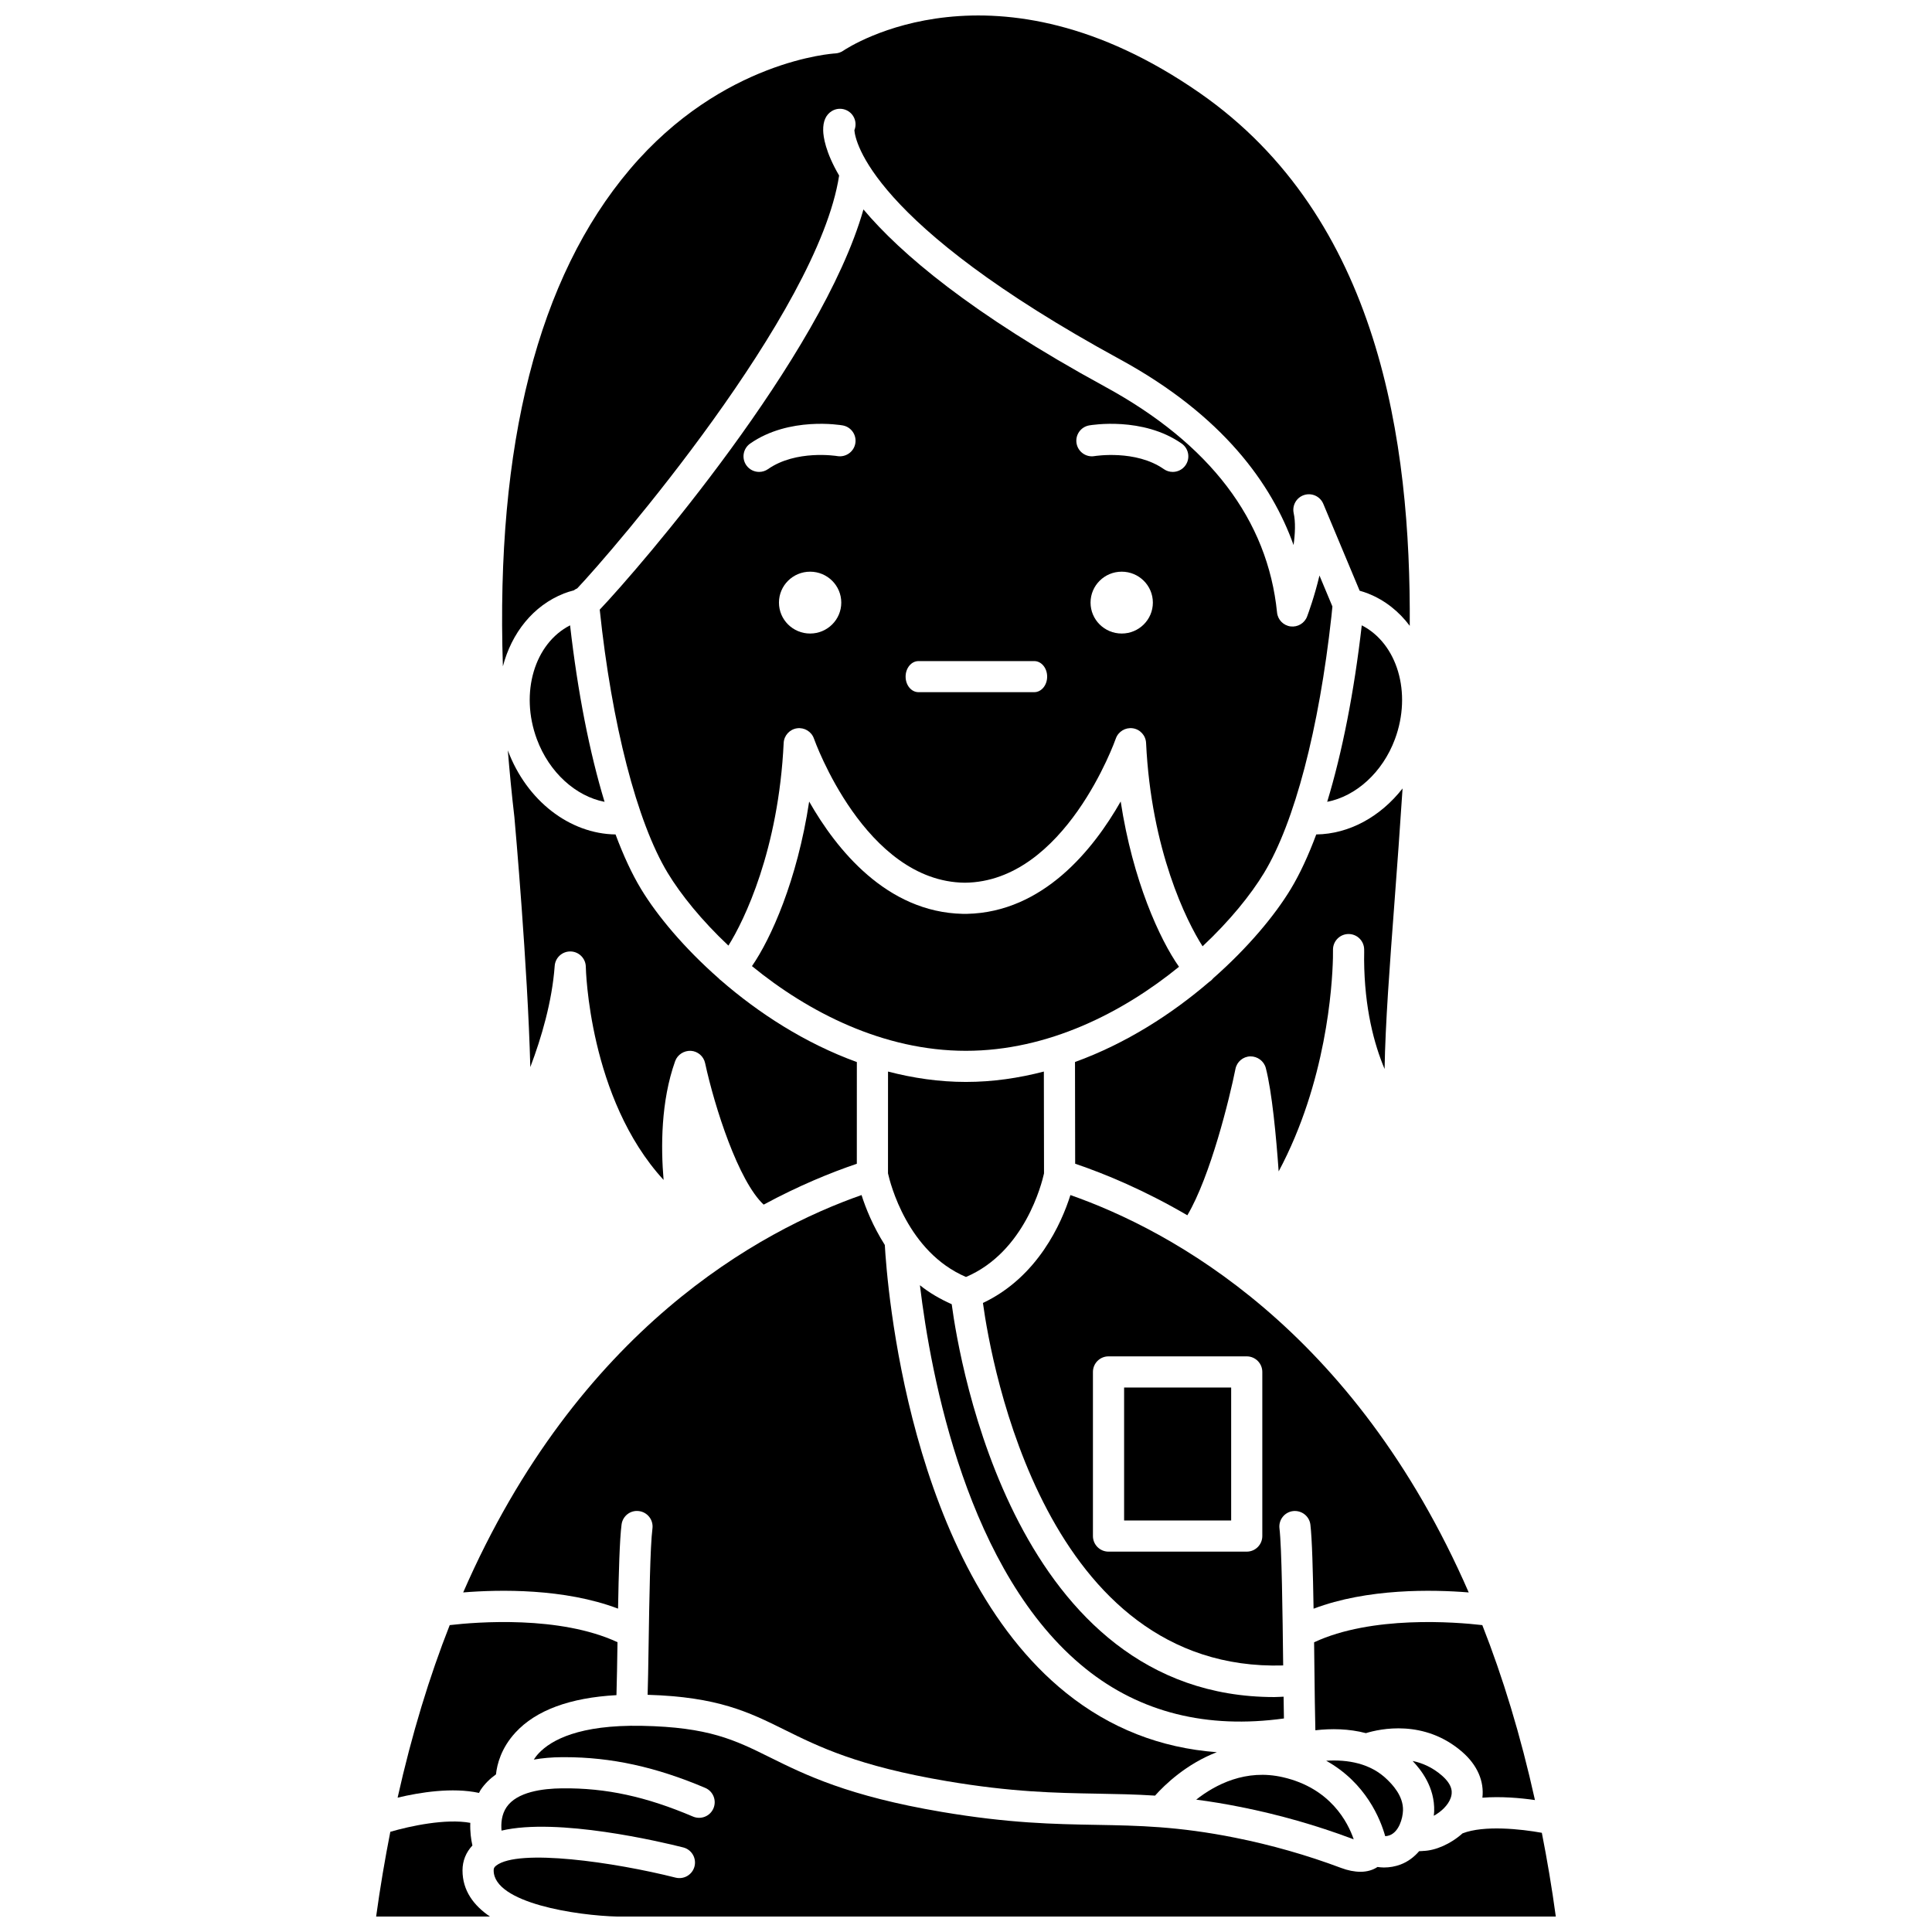 <?xml version="1.0" encoding="UTF-8"?>
<!-- Uploaded to: SVG Repo, www.svgrepo.com, Generator: SVG Repo Mixer Tools -->
<svg width="800px" height="800px" version="1.1" viewBox="144 144 512 512" xmlns="http://www.w3.org/2000/svg">
 <defs>
  <clipPath id="c">
   <path d="m243 626h31v25.902h-31z"/>
  </clipPath>
  <clipPath id="b">
   <path d="m274 601h283v50.902h-283z"/>
  </clipPath>
  <clipPath id="a">
   <path d="m277 148.09h241v172.91h-241z"/>
  </clipPath>
 </defs>
 <path d="m456.45 400.21c-5.094-7.227-12.246-22.824-15.457-43.809-7.195 12.645-20.508 29.348-40.746 29.781-0.086 0.004-0.184 0.008-0.27 0.008h-0.535c-0.086 0-0.184 0-0.27-0.008-20.23-0.434-33.535-17.117-40.734-29.758-3.168 20.902-10.164 36.406-15.16 43.605 14.871 12.164 34.77 22.449 56.703 22.449 21.812-0.004 41.621-10.191 56.469-22.27z"/>
 <path d="m286.27 339.88c3.289 8.875 10.348 15.145 17.945 16.617-3.969-13.055-7.117-29.027-9.137-46.777-9.375 4.766-13.371 17.836-8.809 30.16z"/>
 <path d="m431.72 586.23c14.492 11.629 32.184 15.996 52.535 13.18-0.027-1.645-0.059-3.57-0.09-5.769-0.809 0.023-1.652 0.098-2.445 0.098-68.531 0-83.422-88.531-85.508-104.11-3.137-1.402-6-3.066-8.422-5.031 2.836 23.75 12.512 76.414 43.93 101.63z"/>
 <path d="m400 482.41c15.594-6.648 20.102-24.848 20.676-27.453l-0.043-26.984c-6.633 1.727-13.539 2.75-20.652 2.75-7.109 0-14.012-1.023-20.645-2.75l-0.008 26.977c0.574 2.598 5.156 20.84 20.672 27.461z"/>
 <path d="m327.09 422.48c1.84 0.121 3.379 1.445 3.769 3.246 2.551 11.77 8.82 31.262 15.52 37.512 9.301-5.019 17.762-8.484 24.688-10.828l0.008-26.957c-13.809-5.004-26.102-13.027-36.031-21.652-0.215-0.16-0.414-0.324-0.59-0.531-9.176-8.082-16.305-16.625-20.582-23.695-2.402-3.973-4.656-8.844-6.746-14.438-12.129-0.164-23.539-8.895-28.547-22.277 0.48 5.789 1.035 11.66 1.742 17.695 0.191 2.102 3.508 39.422 4.219 66.238 2.957-7.805 5.773-17.387 6.461-26.82 0.156-2.164 1.961-3.828 4.113-3.828h0.125c2.207 0.062 3.977 1.859 4.008 4.066 0.004 0.387 0.77 34.887 20.613 56.48-0.738-8.66-0.738-20.844 3.066-31.484 0.629-1.734 2.352-2.809 4.164-2.727z"/>
 <path d="m504.88 309.72c-2.023 17.703-5.188 33.703-9.16 46.77 7.594-1.473 14.664-7.746 17.957-16.617 4.566-12.32 0.574-25.379-8.797-30.152z"/>
 <path d="m490.4 307.37c-0.676 1.801-2.504 2.879-4.398 2.637-1.898-0.25-3.379-1.77-3.57-3.68-2.477-24.57-17.812-44.703-45.582-59.848-35.602-19.418-54.254-35.359-64.027-46.977-11.055 39-59.449 95.086-69.887 106.06 3.18 30.309 9.863 56.289 17.996 69.742 3.492 5.781 9.023 12.629 16.105 19.293 4.176-6.641 13.289-25.328 14.645-53.703 0.094-1.973 1.578-3.606 3.535-3.887 1.934-0.277 3.84 0.859 4.488 2.731 0.133 0.379 13.516 37.938 40 38.191 26.547-0.25 39.863-37.809 39.992-38.191 0.652-1.875 2.562-3.012 4.492-2.738 1.961 0.281 3.438 1.91 3.535 3.891 1.359 28.438 10.719 47.25 14.973 53.887 7.18-6.727 12.785-13.645 16.312-19.48 8.047-13.316 14.547-38.086 17.832-67.961l0.262-2.613-3.43-8.207c-1.309 5.523-2.934 9.945-3.273 10.852zm-131.71 4.523c-4.562 0-8.258-3.672-8.258-8.195 0-4.523 3.695-8.195 8.258-8.195s8.258 3.672 8.258 8.195c0 4.523-3.695 8.195-8.258 8.195zm7.203-47.023c-0.266-0.051-10.953-1.734-18.359 3.449-0.723 0.504-1.547 0.742-2.363 0.742-1.301 0-2.586-0.613-3.387-1.762-1.305-1.871-0.852-4.441 1.016-5.75 10.305-7.199 23.941-4.914 24.512-4.812 2.246 0.391 3.75 2.531 3.356 4.777-0.398 2.242-2.535 3.727-4.773 3.356zm52.203 62.562h-30.691c-1.887 0-3.41-1.84-3.41-4.117 0-2.273 1.523-4.117 3.41-4.117h30.691c1.887 0 3.41 1.84 3.41 4.117s-1.527 4.117-3.41 4.117zm23.168-15.539c-4.562 0-8.258-3.672-8.258-8.195 0-4.523 3.695-8.195 8.258-8.195s8.258 3.672 8.258 8.195c0 4.523-3.695 8.195-8.258 8.195zm16.91-44.59c-0.801 1.148-2.086 1.762-3.387 1.762-0.816 0-1.641-0.242-2.363-0.746-7.461-5.219-18.25-3.461-18.359-3.449-2.234 0.391-4.379-1.121-4.766-3.367-0.387-2.242 1.113-4.375 3.356-4.766 0.574-0.098 14.203-2.387 24.508 4.816 1.863 1.309 2.32 3.883 1.012 5.75z"/>
 <path d="m472.92 622.9c10.023 2.008 19.902 4.82 29.363 8.371 0.16 0.062 0.312 0.117 0.461 0.164-1.531-4.469-6.125-13.539-18.715-16.441-9.875-2.297-17.957 1.949-23.02 5.926 3.676 0.48 7.606 1.117 11.91 1.98z"/>
 <path d="m528.45 620.48c0.453-1.277 0.715-3.277-2.328-5.938-2.523-2.199-5.227-3.34-7.762-3.867 2.168 2.277 5.914 6.91 5.711 13.363-0.012 0.379-0.066 0.777-0.105 1.164 1.914-1.043 3.781-2.75 4.484-4.723z"/>
 <path d="m510.93 427.29c0.203-12.023 1.336-27.133 2.66-44.715 0.691-9.188 1.426-19.16 2.106-29.629-5.867 7.508-14.168 12.078-22.875 12.191-2.09 5.602-4.344 10.477-6.734 14.434-4.277 7.078-11.41 15.625-20.598 23.707-0.301 0.383-0.66 0.707-1.066 0.957-9.84 8.457-21.961 16.289-35.535 21.207l0.043 26.957c8.164 2.766 18.445 7.078 29.73 13.664 6.125-10.348 11.191-30.984 12.75-38.793 0.375-1.887 2.004-3.266 3.926-3.32 1.891-0.027 3.629 1.227 4.117 3.09 1.641 6.316 2.75 18.145 3.406 27.391 12.637-23.66 14.203-49.082 14.383-56.523-0.004-0.77 0.004-1.543 0.016-2.328 0.043-2.246 1.871-4.047 4.117-4.055h0.012c2.242 0 4.074 1.793 4.129 4.035 0.004 0.234 0.02 1.215-0.012 2.816 0.098 12.789 2.633 22.293 5.426 28.914z"/>
 <g clip-path="url(#c)">
  <path d="m266.57 639.68c0-2.555 0.93-4.797 2.625-6.606-0.359-1.598-0.656-3.668-0.559-6-6.512-1.188-15.914 0.836-21.195 2.371-1.418 7.199-2.688 14.66-3.762 22.465h30.168c-4.297-2.93-7.277-6.856-7.277-12.23z"/>
 </g>
 <path d="m270.95 619.14c0.152-0.266 0.242-0.535 0.418-0.793 1.074-1.602 2.453-2.961 4.07-4.121 0.289-2.703 1.379-6.969 5.152-11.078 5.445-5.922 14.473-9.242 26.777-9.918 0.113-3.426 0.195-8.836 0.273-13.84 0-0.062 0-0.129 0.004-0.191-15.297-7.109-37.281-5.363-44.465-4.527-5.367 13.621-10.035 28.84-13.809 45.727 5.918-1.418 14.488-2.785 21.578-1.258z"/>
 <path d="m307.79 570.3c0.172-9.449 0.422-18.395 0.93-22.285 0.293-2.258 2.34-3.867 4.625-3.559 2.262 0.293 3.856 2.367 3.559 4.629-0.605 4.672-0.828 18.953-1.008 30.43-0.098 6.367-0.172 10.688-0.27 13.625 18.625 0.547 26.812 4.574 36.215 9.234 9.141 4.527 19.5 9.66 43.074 13.645 17.301 2.922 28.766 3.125 39.844 3.32 5.074 0.09 10.027 0.176 15.34 0.52 2.559-2.871 8.281-8.398 16.371-11.508-14.926-1.113-28.297-6.356-39.934-15.703-41.887-33.637-47.484-108.65-48.051-118.72-3.137-4.949-5.098-9.832-6.164-13.227-26.676 9.355-75.09 35.387-105.57 105.31 9.586-0.781 26.793-1.102 41.039 4.293z"/>
 <g clip-path="url(#b)">
  <path d="m552.6 629.71c-5.551-1.004-15.316-2.059-21.004 0.145-3.16 2.82-7.152 4.566-10.43 4.664-0.008 0.008-0.465 0.051-1.078 0.066-1.312 1.52-2.934 2.781-4.941 3.535-1.395 0.52-2.875 0.785-4.398 0.785-0.559 0-1.129-0.066-1.695-0.137-1.219 0.812-2.742 1.273-4.504 1.273-1.594 0-3.352-0.34-5.176-1.031-9.035-3.391-18.48-6.082-28.07-8-15.105-3.023-25.59-3.203-36.688-3.402-11.391-0.203-23.16-0.41-41.078-3.438-24.773-4.188-36.188-9.844-45.363-14.387-9.473-4.695-16.312-8.082-34.117-8.422-16.559-0.309-23.938 3.758-27.242 7.227-0.551 0.574-0.973 1.152-1.355 1.723 2.273-0.402 4.766-0.621 7.473-0.641h0.711c12.34 0 24.199 2.594 37.25 8.141 2.098 0.891 3.074 3.316 2.18 5.418-0.891 2.102-3.32 3.07-5.418 2.184-12.387-5.269-22.973-7.609-34.664-7.484-5.215 0.043-12.008 0.941-14.754 4.992-1.316 1.941-1.496 4.269-1.328 6.211 14.848-3.496 42.055 2.918 48.156 4.457 2.207 0.559 3.547 2.805 2.992 5.012-0.562 2.207-2.785 3.539-5.016 2.992-16.191-4.086-41.652-7.773-47.555-3.184-0.562 0.434-0.66 0.773-0.66 1.273 0 8.672 22.102 11.977 32.859 12.23h248.62c-1.047-7.719-2.305-15.086-3.703-22.203z"/>
 </g>
 <path d="m441.9 511.71h28.371v35.234h-28.371z"/>
 <g clip-path="url(#a)">
  <path d="m293.41 301.29c0.824-0.324 1.727-0.594 2.664-0.84 0.277-0.215 0.574-0.387 0.895-0.523 8.898-9.348 63.848-72.973 69.406-109.41-3.652-6.242-4.188-10.312-4.223-11.91-0.059-2.477 0.719-4.219 2.305-5.18 1.953-1.18 4.488-0.559 5.672 1.387 0.703 1.156 0.77 2.523 0.293 3.691 0.199 2.684 4 24.516 70.383 60.723 27.387 14.938 40.266 33.145 46.004 49.223 0.43-3.133 0.539-6.137 0.031-8.453-0.457-2.086 0.75-4.18 2.785-4.82 2.051-0.641 4.227 0.371 5.059 2.34l9.637 23.031c0.785 0.215 1.523 0.461 2.234 0.742 4.484 1.77 8.207 4.769 11.043 8.559 0.312-48.672-8.027-108.16-55.738-141.27-54.062-37.523-92.789-12.223-94.41-11.129-0.633 0.43-1.383 0.676-2.148 0.711-0.285 0.012-29.852 1.758-54.375 30.699-24.336 28.719-35.586 72.945-33.656 131.72 2.297-8.789 7.981-16.062 16.141-19.285z"/>
 </g>
 <path d="m492.25 579.22c0.027 2.199 0.055 4.402 0.078 6.559 0.07 6.043 0.148 12.566 0.258 16.762 4.199-0.488 8.859-0.43 13.395 0.758 3.641-1.121 15.469-3.793 25.566 5.016 3.981 3.477 5.805 7.762 5.305 12.094 4.949-0.387 10.051 0.066 13.926 0.625-3.797-17.141-8.516-32.574-13.953-46.363-7.191-0.832-29.266-2.582-44.574 4.551z"/>
 <path d="m427.67 460.7c-2.316 7.398-8.641 21.727-23.184 28.598 2.254 16.371 16.707 97.895 79.57 96.062-0.164-14.023-0.375-31.227-0.984-36.324-0.27-2.262 1.348-4.32 3.613-4.586 2.269-0.242 4.32 1.352 4.586 3.613 0.441 3.699 0.676 12.422 0.84 22.258 14.266-5.414 31.523-5.09 41.117-4.309-30.469-69.926-78.883-95.957-105.56-105.31zm50.855 90.371c0 2.277-1.844 4.129-4.129 4.129h-36.629c-2.281 0-4.129-1.852-4.129-4.129v-43.492c0-2.277 1.844-4.129 4.129-4.129h36.629c2.281 0 4.129 1.852 4.129 4.129z"/>
 <path d="m512.25 630.38c2.488-0.934 3.492-4.457 3.559-6.602 0.121-3.902-2.953-6.949-4.106-8.094-4.484-4.453-10.641-5.422-16.25-5.07 10.559 5.879 14.402 15.535 15.641 19.996 0.383-0.027 0.773-0.09 1.156-0.23z"/>
</svg>
